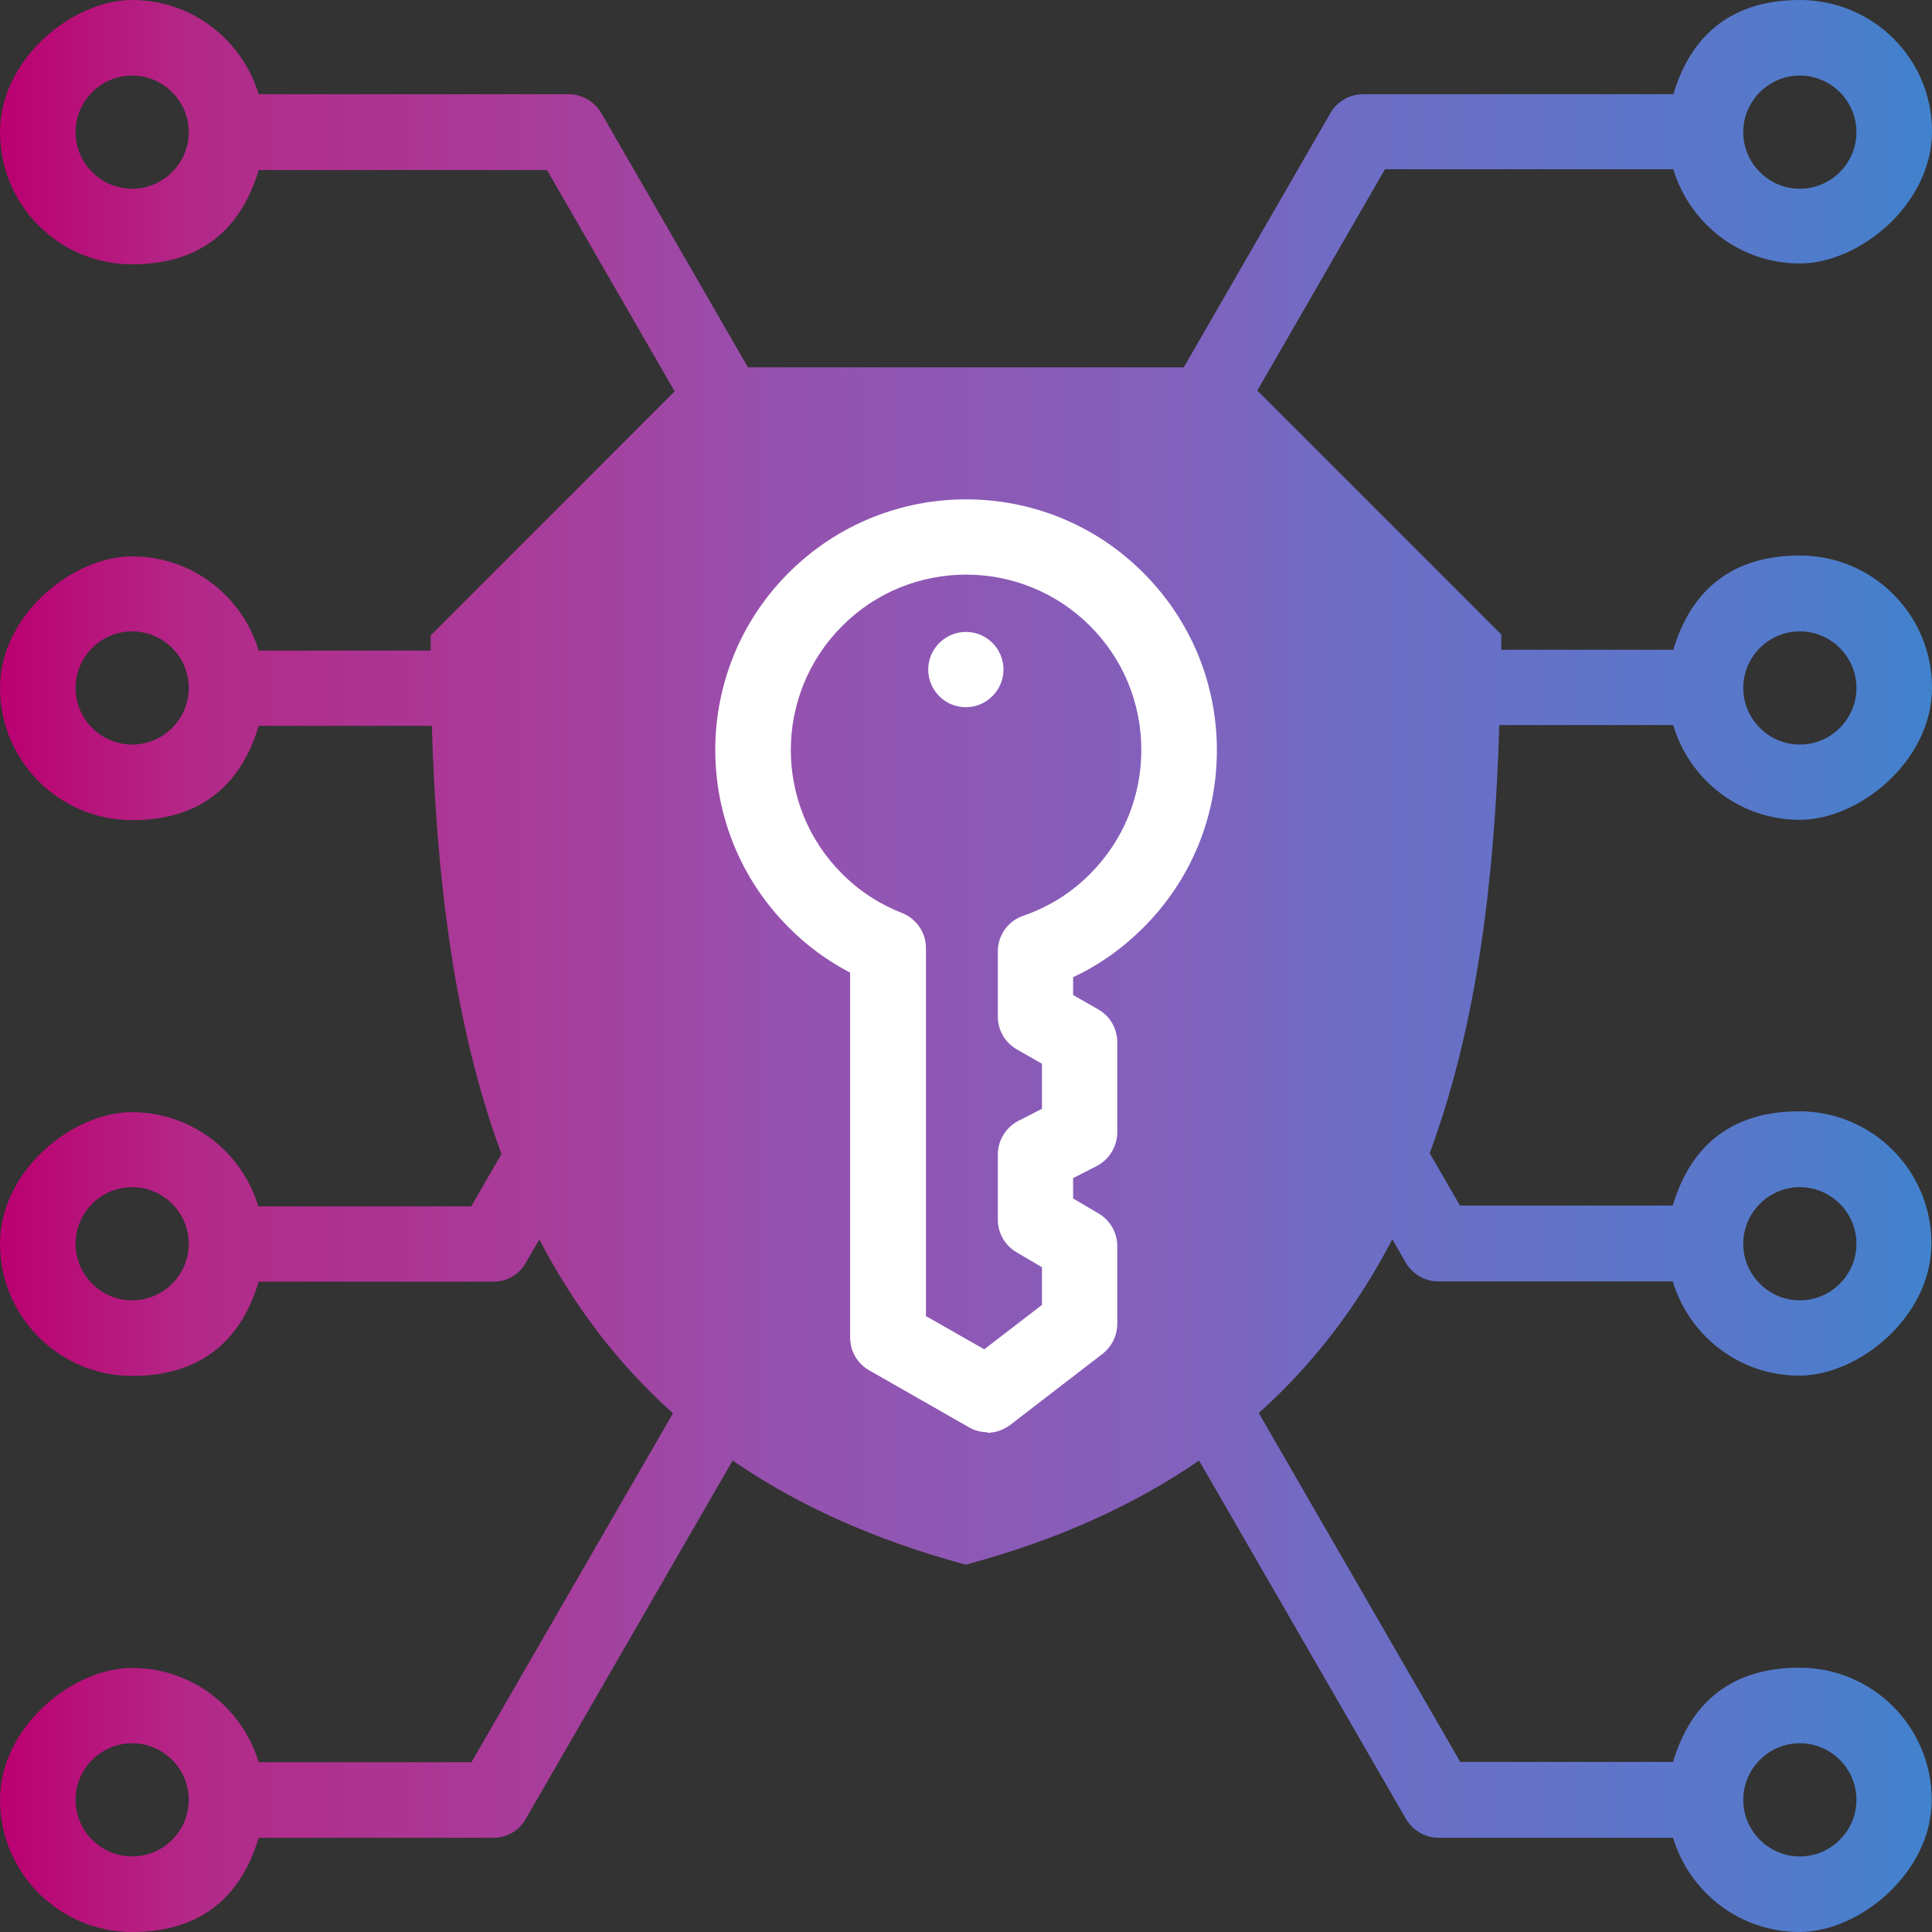 <?xml version="1.0" encoding="UTF-8"?>
<svg id="svg2094" xmlns="http://www.w3.org/2000/svg" xmlns:xlink="http://www.w3.org/1999/xlink" xmlns:svg="http://www.w3.org/2000/svg" version="1.1" viewBox="0 0 682.7 682.7">
  <rect x="0" y="0" width="682.7" height="682.7" fill="#333333" stroke="none"/>
  <!-- Generator: Adobe Illustrator 29.6.1, SVG Export Plug-In . SVG Version: 2.1.1 Build 9)  -->
  <defs>
    <style>
      .st0 {
        fill: url(#linear-gradient);
      }

      .st1 {
        fill: #fff;
      }
    </style>
    <linearGradient id="linear-gradient" x1="0" y1="341.3" x2="682.7" y2="341.3" gradientUnits="userSpaceOnUse">
      <stop offset="0" stop-color="#bb0070"/>
      <stop offset=".1" stop-color="#b32988"/>
      <stop offset=".3" stop-color="#a63f9d"/>
      <stop offset=".4" stop-color="#9651ae"/>
      <stop offset=".6" stop-color="#8360bc"/>
      <stop offset=".7" stop-color="#6e6dc5"/>
      <stop offset=".9" stop-color="#5878ca"/>
      <stop offset="1" stop-color="#4182cc"/>
    </linearGradient>
  </defs>
  <g id="path2160">
    <path class="st0" d="M591.3,256.4c5.8,19.3,23.6,33.3,44.7,33.3s46.7-20.9,46.7-46.7-20.9-46.7-46.7-46.7-39,14.1-44.7,33.3h-60.8c0-1.8,0-3.6,0-5.4l-86.2-86.2,45.1-78.2h101.9c5.8,19.3,23.6,33.3,44.7,33.3s46.7-20.9,46.7-46.7S661.7,0,636,0s-39,14.1-44.7,33.3h-109.6c-4.8,0-9.2,2.5-11.6,6.7l-51.8,89.8h-154l-51.8-89.8c-2.4-4.1-6.8-6.7-11.5-6.7h-109.6C85.6,14.1,67.8,0,46.7,0S0,20.9,0,46.7s20.9,46.7,46.7,46.7,39-14.1,44.7-33.3h101.9l45.1,78.2-86.2,86.2c0,1.8,0,3.6,0,5.4h-60.8c-5.8-19.3-23.6-33.3-44.7-33.3S0,217.4,0,243.1s20.9,46.7,46.7,46.7,39-14.1,44.7-33.3h61.2c1.6,53.7,7.8,105.7,24.6,151.3h0s-10.7,18.5-10.7,18.5h-75.2c-5.8-19.3-23.6-33.3-44.7-33.3S0,413.8,0,439.5s20.9,46.7,46.7,46.7,39-14.1,44.7-33.3h82.9c4.8,0,9.2-2.5,11.5-6.7l4.8-8.2c11.9,22.9,27.3,43.6,47.2,61.4l-71.2,123.3h-75.2c-5.8-19.3-23.6-33.3-44.7-33.3S0,610.3,0,636s20.9,46.7,46.7,46.7,39-14.1,44.7-33.3h82.9c4.8,0,9.2-2.5,11.5-6.7l73.1-126.6c22.5,15.5,49.7,28,82.4,36.8,32.7-8.8,59.9-21.3,82.4-36.8l73.1,126.6c2.4,4.1,6.8,6.7,11.5,6.7h82.9c5.8,19.3,23.6,33.3,44.7,33.3s46.7-20.9,46.7-46.7-20.9-46.7-46.7-46.7-39,14.1-44.7,33.3h-75.2l-71.2-123.3c19.9-17.8,35.3-38.5,47.2-61.4l4.7,8.2c2.4,4.1,6.8,6.7,11.5,6.7h82.9c5.8,19.3,23.6,33.3,44.7,33.3s46.7-20.9,46.7-46.7-20.9-46.7-46.7-46.7-39,14.1-44.7,33.3h-75.2l-10.7-18.5c16.9-45.6,23-97.6,24.6-151.3h61.2ZM636,223.1c11,0,20,9,20,20s-9,20-20,20-20-9-20-20,9-20,20-20ZM636,26.7c11,0,20,9,20,20s-9,20-20,20-20-9-20-20,9-20,20-20ZM46.7,66.7c-11,0-20-9-20-20s9-20,20-20,20,9,20,20-9,20-20,20ZM46.7,263.1c-11,0-20-9-20-20s9-20,20-20,20,9,20,20-9,20-20,20ZM46.7,459.5c-11,0-20-9-20-20s9-20,20-20,20,9,20,20-9,20-20,20ZM46.7,656c-11,0-20-9-20-20s9-20,20-20,20,9,20,20-9,20-20,20ZM636,616c11,0,20,9,20,20s-9,20-20,20-20-9-20-20,9-20,20-20ZM636,419.5c11,0,20,9,20,20s-9,20-20,20-20-9-20-20,9-20,20-20Z"/>
  </g>
  <g>
    <g id="path2180">
      <path class="st1" d="M348.9,506.1c-2.3,0-4.5-.6-6.6-1.8l-35.2-20.1c-4.2-2.4-6.7-6.8-6.7-11.6v-128.9c-8-4.2-15.3-9.5-21.7-16-34.6-34.6-34.6-90.8,0-125.3,34.6-34.6,90.8-34.6,125.3,0,16.7,16.7,26,39,26,62.7s-9.2,45.9-26,62.7h0c-7.3,7.3-15.6,13.2-24.8,17.5v6.3s8.9,5.1,8.9,5.1c4.2,2.4,6.7,6.8,6.7,11.6v31.8c0,5-2.8,9.6-7.2,11.9l-8.4,4.3v7.2s9,5.3,9,5.3c4.1,2.4,6.6,6.8,6.6,11.5v27.5c0,4.1-1.9,8-5.2,10.6l-32.6,25.1c-2.4,1.8-5.3,2.8-8.1,2.8ZM327.1,465l20.7,11.8,20.4-15.7v-13.3l-9-5.3c-4.1-2.4-6.6-6.8-6.6-11.5v-23c0-5,2.8-9.6,7.2-11.9l8.4-4.3v-15.9l-8.9-5.1c-4.2-2.4-6.7-6.8-6.7-11.6v-23c0-5.7,3.6-10.8,9-12.6,8.9-3.1,16.9-8,23.6-14.8,11.7-11.7,18.1-27.3,18.1-43.8s-6.4-32.1-18.1-43.8c-24.2-24.2-63.5-24.2-87.6,0-24.2,24.2-24.2,63.5,0,87.6,6.1,6.1,13.2,10.7,21.1,13.8,5.1,2,8.5,6.9,8.5,12.4v129.8ZM394.6,318.4h0,0Z"/>
    </g>
    <g id="path2184">
      <path class="st1" d="M341.3,249.9c-7.4,0-13.3-6-13.3-13.3s6-13.3,13.3-13.3h0c7.4,0,13.3,6,13.3,13.3s-6,13.3-13.3,13.3Z"/>
    </g>
  </g>
</svg>